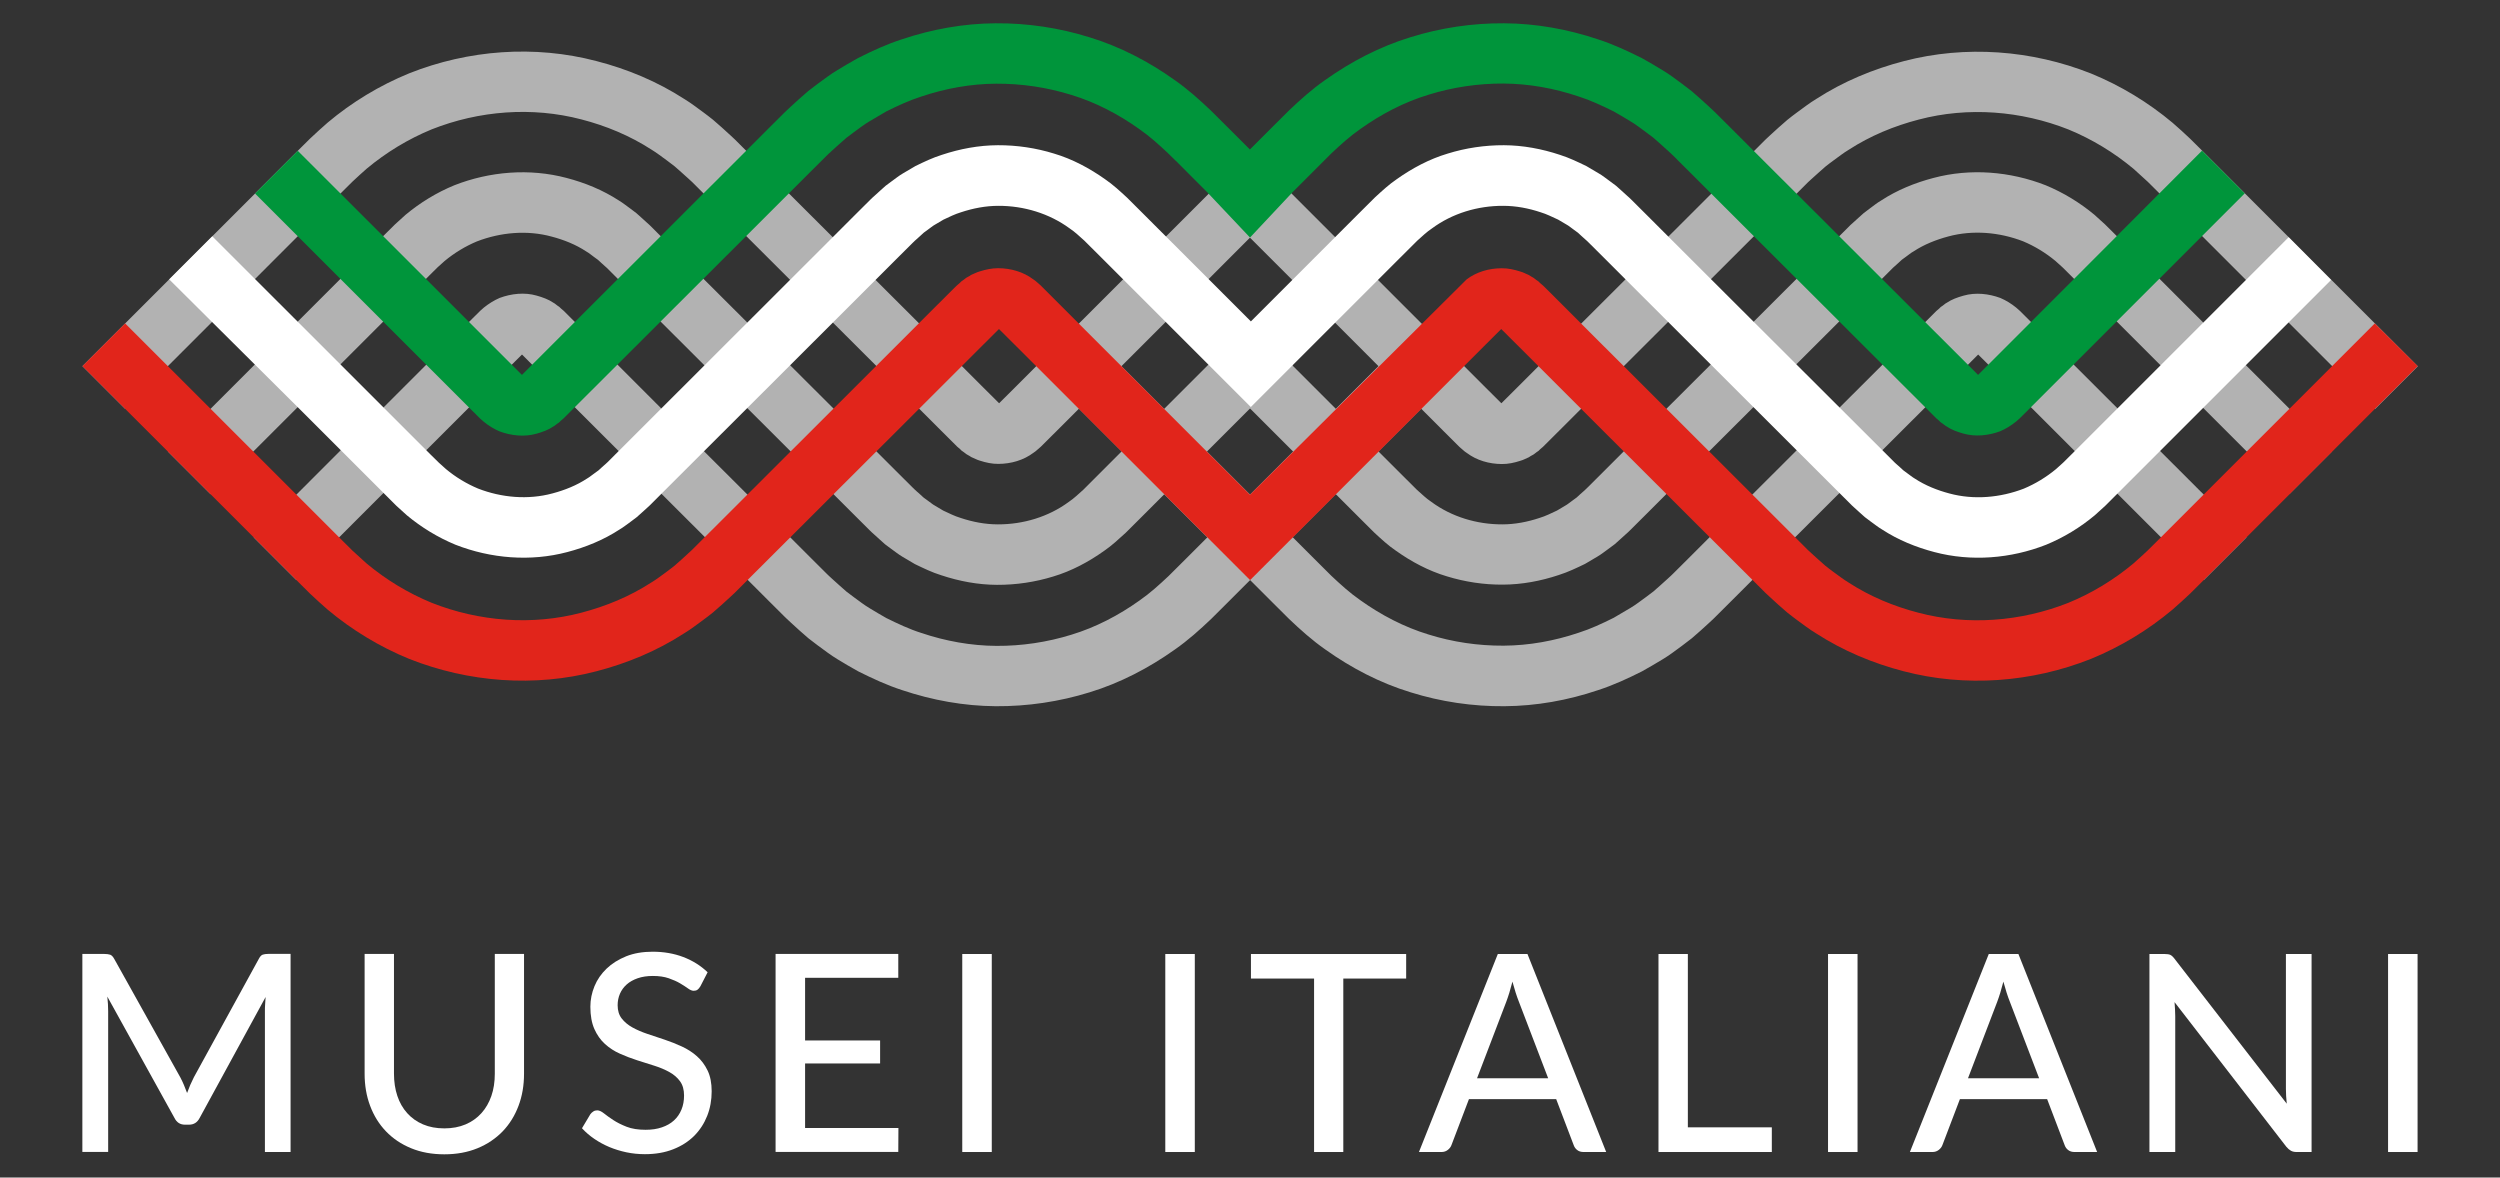 <svg xmlns="http://www.w3.org/2000/svg" id="Livello_6" data-name="Livello 6" viewBox="0 0 357.57 168.42"><rect x="0" y="0" width="357.57" height="168.42" fill="#333333" stroke="none"/><g><path d="M41.56,136.45v28.32h-3.67v-20.15c0-.3,0-.62.03-.97.02-.34.04-.69.07-1.05l-9.43,17.29c-.33.64-.83.97-1.52.97h-.59c-.68,0-1.18-.32-1.5-.97l-9.6-17.35c.08.74.12,1.43.12,2.07v20.15h-3.69v-28.32h3.12c.37,0,.65.04.86.11.2.07.4.27.58.6l9.46,16.96c.18.34.35.7.51,1.08s.31.76.45,1.14c.28-.78.6-1.53.97-2.25l9.29-16.94c.17-.33.36-.53.56-.6s.49-.11.86-.11h3.12v.02Z" style="fill: #fff;"></path><path d="M63.55,161.39c1.13,0,2.14-.19,3.04-.57.89-.38,1.65-.92,2.27-1.61.62-.69,1.09-1.51,1.42-2.46.33-.95.49-2.01.49-3.17v-17.14h4.18v17.14c0,1.66-.26,3.19-.79,4.59-.53,1.41-1.28,2.62-2.27,3.65-.99,1.02-2.18,1.83-3.59,2.41-1.41.58-2.99.87-4.75.87s-3.35-.29-4.75-.87c-1.41-.58-2.6-1.38-3.59-2.41s-1.74-2.24-2.27-3.65c-.53-1.41-.79-2.94-.79-4.59v-17.14h4.2v17.12c0,1.16.16,2.22.48,3.18.32.96.79,1.78,1.41,2.47s1.37,1.23,2.27,1.61c.89.38,1.9.57,3.04.57Z" style="fill: #fff;"></path><path d="M100.18,141.06c-.13.22-.27.39-.41.49-.14.11-.33.16-.55.16-.24,0-.51-.11-.81-.33-.3-.22-.68-.46-1.13-.73-.45-.27-1-.51-1.63-.73s-1.39-.33-2.27-.33c-.83,0-1.55.11-2.18.33-.62.22-1.15.51-1.57.89-.42.37-.74.82-.96,1.32-.22.51-.33,1.05-.33,1.65,0,.76.19,1.39.58,1.89s.9.93,1.53,1.28,1.35.66,2.15.93c.8.26,1.62.54,2.46.82.84.28,1.66.61,2.47.98.8.37,1.52.83,2.15,1.39.63.56,1.14,1.24,1.53,2.05s.58,1.8.58,2.97c0,1.25-.21,2.42-.64,3.51s-1.05,2.04-1.86,2.86c-.82.81-1.82,1.46-3.01,1.92-1.19.47-2.54.7-4.05.7-.91,0-1.79-.09-2.64-.27-.85-.18-1.66-.43-2.43-.75-.76-.32-1.48-.71-2.14-1.16-.66-.45-1.26-.96-1.78-1.53l1.2-2.01c.12-.16.26-.29.42-.39.16-.11.35-.16.56-.16.28,0,.59.14.96.43.36.29.81.61,1.34.96s1.17.67,1.91.96c.74.29,1.65.43,2.71.43.87,0,1.64-.11,2.33-.35.68-.23,1.26-.56,1.73-.99.47-.43.82-.94,1.07-1.55.25-.6.37-1.28.37-2.01,0-.83-.19-1.51-.57-2.03-.38-.53-.89-.97-1.52-1.32s-1.35-.66-2.15-.91-1.62-.51-2.46-.78-1.66-.58-2.46-.94c-.8-.35-1.52-.82-2.15-1.39-.63-.57-1.14-1.29-1.52-2.15s-.57-1.92-.57-3.18c0-1.01.2-1.99.59-2.94s.97-1.78,1.73-2.51,1.69-1.31,2.79-1.76c1.1-.44,2.37-.66,3.79-.66,1.59,0,3.05.25,4.39.76,1.33.51,2.49,1.23,3.48,2.18l-1.03,2Z" style="fill: #fff;"></path><path d="M128.5,161.35l-.02,3.41h-17.55v-28.32h17.55v3.41h-13.33v8.97h10.73v3.29h-10.73v9.23h13.35Z" style="fill: #fff;"></path><path d="M141.85,164.77h-4.22v-28.32h4.22v28.32Z" style="fill: #fff;"></path><path d="M170.89,164.77h-4.22v-28.32h4.22v28.32Z" style="fill: #fff;"></path><path d="M201.12,139.96h-8.99v24.81h-4.18v-24.81h-9.03v-3.51h22.2v3.51Z" style="fill: #fff;"></path><path d="M229.73,164.77h-3.23c-.37,0-.67-.09-.91-.28-.24-.18-.41-.42-.51-.71l-2.5-6.57h-12.48l-2.5,6.57c-.09.25-.26.48-.51.68s-.55.31-.91.31h-3.23l11.28-28.32h4.24l11.26,28.32ZM221.43,154.22l-4.2-10.98c-.3-.75-.6-1.7-.91-2.84-.15.56-.29,1.09-.44,1.58-.15.49-.3.92-.44,1.3l-4.18,10.94h10.17Z" style="fill: #fff;"></path><path d="M253.42,161.24v3.53h-16.21v-28.32h4.2v24.79h12.01Z" style="fill: #fff;"></path><path d="M265.68,164.77h-4.22v-28.32h4.22v28.32Z" style="fill: #fff;"></path><path d="M299.95,164.77h-3.23c-.37,0-.67-.09-.91-.28-.24-.18-.41-.42-.51-.71l-2.5-6.57h-12.48l-2.5,6.57c-.09.25-.26.48-.51.68s-.55.31-.91.31h-3.23l11.28-28.32h4.24l11.26,28.32ZM291.65,154.22l-4.2-10.98c-.3-.75-.6-1.7-.91-2.84-.15.56-.29,1.09-.44,1.58s-.3.92-.44,1.3l-4.18,10.94h10.17Z" style="fill: #fff;"></path><path d="M330.62,136.45v28.32h-2.13c-.33,0-.6-.06-.82-.18s-.44-.31-.66-.57l-15.99-20.69c.03.35.05.7.07,1.05.02.34.03.66.03.97v19.42h-3.69v-28.32h2.17c.37,0,.64.04.83.13.18.09.39.28.61.58l16.03,20.7c-.04-.38-.07-.75-.09-1.11s-.03-.7-.03-1.02v-19.28h3.67Z" style="fill: #fff;"></path><path d="M345.78,164.77h-4.22v-28.32h4.22v28.32Z" style="fill: #fff;"></path></g><g><path d="M206.37,61.56l2.37,2.36c.36.28.66.63,1.05.86,1.42,1.07,3.2,1.58,5.01,1.59.91.01,1.8-.19,2.64-.46.43-.11.81-.34,1.23-.51.18-.13.37-.24.57-.34.2-.09.35-.27.54-.39l.28-.19.24-.24.26-.22.13-.11.29-.29,2.41-2.4,4.81-4.81,9.63-9.61,19.25-19.22,1.2-1.2.3-.3.5-.46,1.01-.91,1.02-.9c.35-.29.72-.55,1.09-.83.74-.53,1.45-1.1,2.24-1.57,3.07-1.99,6.49-3.4,10-4.31,7.05-1.86,14.63-1.26,21.41,1.42,3.38,1.39,6.53,3.31,9.32,5.64.68.6,1.35,1.21,2.01,1.83l1.26,1.25,2.4,2.4,9.62,9.62,19.24,19.24,6.11-6.11-19.24-19.24-9.62-9.62-2.4-2.4-1.29-1.28c-.82-.78-1.66-1.54-2.51-2.28-3.48-2.92-7.43-5.32-11.66-7.05-8.49-3.37-17.95-4.08-26.77-1.78-4.4,1.14-8.68,2.92-12.52,5.4-.98.59-1.88,1.29-2.8,1.96-.45.34-.92.68-1.35,1.04l-1.28,1.12-1.25,1.14-.62.58-.3.3-1.2,1.2-19.25,19.22-9.63,9.61-4.81,4.81-2.41,2.4-.16.16-2.23-2.22-4.81-4.81-9.62-9.62-19.24-19.24-.02.02-.02-.02-19.24,19.24-9.62,9.62-4.81,4.81-2.23,2.22-.16-.16-2.41-2.4-4.81-4.81-9.63-9.61-19.25-19.22-1.2-1.2-.3-.3-.62-.58-1.25-1.14-1.28-1.12c-.44-.36-.9-.7-1.35-1.04-.92-.67-1.82-1.37-2.8-1.96-3.84-2.48-8.12-4.27-12.52-5.4-8.86-2.33-18.32-1.62-26.8,1.75-4.23,1.73-8.19,4.13-11.66,7.05-.85.74-1.69,1.51-2.51,2.28l-1.29,1.28-2.4,2.4-9.62,9.62-19.25,19.25,6.11,6.11,19.24-19.24,9.62-9.62,2.4-2.4,1.26-1.25c.66-.62,1.33-1.23,2.01-1.83,2.79-2.33,5.94-4.25,9.32-5.64,6.78-2.68,14.36-3.27,21.41-1.42,3.52.91,6.94,2.33,10,4.31.78.47,1.5,1.04,2.24,1.57.36.27.73.54,1.09.83l1.02.9,1.01.91.5.46.3.3,1.2,1.2,19.25,19.22,9.63,9.61,4.81,4.81,2.41,2.4.29.29.13.11.26.22.24.24.28.19c.19.11.34.3.54.39.2.1.38.22.57.34.41.16.79.39,1.23.51.84.27,1.73.47,2.64.46,1.81-.01,3.59-.52,5.01-1.59.38-.23.69-.58,1.05-.86l2.37-2.36,3.09-3.09,6.11,6.11-3.09,3.09-2.39,2.39c-.68.6-1.33,1.24-2.08,1.74-2.91,2.15-6.54,3.23-10.15,3.22-1.81,0-3.61-.35-5.32-.92-.87-.26-1.67-.67-2.49-1.05l-1.16-.69c-.4-.21-.73-.53-1.11-.78l-.55-.4-.5-.46-.51-.45-.25-.23-.3-.29-2.41-2.4-4.81-4.81-9.63-9.61-19.27-19.22-1.2-1.2-.3-.3-.38-.34-.76-.69-.76-.68c-.26-.21-.54-.41-.82-.62-.56-.39-1.08-.83-1.67-1.18-2.29-1.49-4.85-2.54-7.49-3.23-5.28-1.4-10.98-.94-16.05,1.05-2.53,1.04-4.88,2.48-6.97,4.22l-1.51,1.37-1.22,1.21-2.4,2.4-9.62,9.62-19.25,19.26,6.11,6.11,19.24-19.24,9.62-9.62,2.4-2.4,1.19-1.18,1.01-.91c1.4-1.16,2.96-2.11,4.63-2.81,3.37-1.3,7.18-1.65,10.69-.69,1.75.46,3.46,1.14,4.97,2.14.4.22.74.53,1.11.79.18.14.37.26.55.4l.5.46.51.46.26.23.3.3,1.2,1.2,19.25,19.22,9.63,9.61,4.81,4.81,2.41,2.4.31.3.38.34.75.68.76.68.82.61c.56.39,1.08.83,1.67,1.17l1.76,1.04c1.23.59,2.45,1.19,3.75,1.59,2.58.86,5.28,1.37,8,1.38,2.72.01,5.43-.39,8.03-1.19,2.61-.78,5.05-2.08,7.26-3.65,1.13-.77,2.12-1.7,3.12-2.61l2.42-2.41,3.09-3.09.93.93,5.23,5.23-3.09,3.09-2.45,2.44c-1.32,1.24-2.66,2.46-4.16,3.5-2.96,2.11-6.24,3.83-9.73,4.89-3.48,1.08-7.11,1.62-10.74,1.6-3.63-.02-7.26-.68-10.71-1.84-1.74-.55-3.39-1.33-5.03-2.14-.79-.45-1.58-.91-2.36-1.39-.79-.46-1.5-1.03-2.24-1.56-.36-.27-.73-.54-1.09-.82l-1.02-.9-1.01-.91-.5-.46-.32-.31-2.41-2.4-4.81-4.81-9.63-9.61-19.24-19.26-1.2-1.2-.3-.3-.13-.11-.26-.22-.25-.24c-.09-.07-.19-.12-.28-.19-.19-.12-.34-.3-.54-.39-.73-.5-1.58-.8-2.43-1.04-1.73-.5-3.63-.28-5.28.33-.81.35-1.56.82-2.26,1.38-.16.16-.33.31-.51.45l-1.16,1.15-2.4,2.4-9.62,9.62-19.24,19.25,6.11,6.11,19.24-19.24,9.62-9.62,2.4-2.4,1.01-1,.18.18,1.2,1.2,19.25,19.22,9.63,9.61,4.81,4.81,2.41,2.4.33.32.62.58,1.25,1.14,1.28,1.12c.44.35.9.69,1.36,1.04.92.67,1.82,1.37,2.8,1.96.97.6,1.96,1.17,2.96,1.73,2.04,1.02,4.12,1.99,6.29,2.69,4.32,1.45,8.85,2.27,13.39,2.3,4.54.03,9.08-.64,13.43-1.99,4.36-1.33,8.48-3.48,12.19-6.12,1.88-1.31,3.56-2.82,5.2-4.38l2.47-2.46,3.09-3.09,3.09,3.09,2.47,2.46c1.64,1.56,3.32,3.07,5.2,4.38,3.7,2.64,7.82,4.79,12.19,6.12,4.35,1.36,8.89,2.03,13.43,1.99,4.54-.03,9.07-.84,13.39-2.3,2.17-.7,4.25-1.66,6.29-2.69,1-.56,1.98-1.13,2.96-1.73.98-.58,1.88-1.29,2.8-1.96.46-.34.91-.68,1.36-1.04l1.28-1.12,1.25-1.14.62-.58.32-.32,2.41-2.4,4.81-4.81,9.63-9.61,19.25-19.22,1.2-1.2.18-.18,1.01,1,2.4,2.4,9.62,9.62,19.24,19.24,6.11-6.11-19.24-19.24-9.63-9.62-2.4-2.4-1.16-1.15c-.18-.14-.35-.29-.51-.45-.7-.57-1.45-1.03-2.26-1.38-1.65-.61-3.55-.83-5.28-.33-.86.24-1.7.54-2.43,1.04-.2.09-.35.27-.54.39-.09.07-.19.12-.28.19l-.24.24-.26.22-.13.11-.3.3-1.2,1.2-19.27,19.22-9.63,9.61-4.81,4.81-2.41,2.4-.32.31-.5.46-1.01.91-1.02.9c-.36.28-.72.55-1.09.82-.74.53-1.45,1.1-2.24,1.56-.78.47-1.57.94-2.36,1.39-1.63.81-3.29,1.59-5.03,2.14-3.45,1.16-7.07,1.82-10.71,1.84-3.63.02-7.26-.51-10.74-1.6-3.49-1.06-6.77-2.78-9.73-4.89-1.5-1.04-2.84-2.26-4.16-3.5l-2.45-2.44-3.09-3.09,5.23-5.23.93-.93,3.09,3.09,2.42,2.41c1,.92,1.99,1.85,3.12,2.61,2.21,1.57,4.65,2.87,7.26,3.65,2.6.8,5.31,1.21,8.03,1.19,2.72-.01,5.43-.52,8-1.38,1.3-.41,2.53-1,3.75-1.59l1.76-1.04c.59-.34,1.11-.78,1.67-1.17l.82-.61.76-.68.75-.68.38-.34.31-.3,2.41-2.4,4.81-4.81,9.63-9.61,19.25-19.22,1.2-1.2.3-.3.26-.23.51-.46.5-.46c.18-.14.37-.27.55-.4.37-.25.71-.57,1.11-.78,1.52-1,3.22-1.67,4.97-2.14,3.51-.95,7.32-.61,10.69.69,1.67.7,3.23,1.65,4.63,2.81l1.01.91,1.19,1.18,2.4,2.4,9.62,9.62,19.24,19.24,6.11-6.11-19.24-19.24-9.62-9.62-2.4-2.4-1.22-1.21-1.51-1.37c-2.09-1.74-4.45-3.18-6.97-4.22-5.08-1.99-10.77-2.46-16.05-1.05-2.63.69-5.2,1.73-7.49,3.23-.59.34-1.12.78-1.67,1.18-.27.2-.55.4-.82.62l-.76.68-.76.69-.38.34-.3.3-1.2,1.2-19.25,19.22-9.63,9.61-4.81,4.81-2.41,2.4-.3.29-.25.23-.51.45-.5.46-.55.4c-.37.25-.71.57-1.11.78l-1.16.69c-.82.38-1.62.79-2.49,1.05-1.71.57-3.51.92-5.32.92-3.62.01-7.24-1.07-10.15-3.22-.76-.5-1.4-1.14-2.08-1.74l-2.4-2.39-3.09-3.09,6.11-6.11,3.11,3.11ZM184.02,65.51l-5.23,5.23-5.23-5.23-.93-.93,5.23-5.23.93-.93.93.93,5.23,5.23-.93.93ZM191.06,58.47l-5.23-5.23-.93-.93.02-.02-6.11-6.11-.02.02h0l-6.16,6.16-.89.89-5.23,5.23-6.11-6.11,5.23-5.23.93-.93h0s6.11-6.1,6.11-6.1h0s6.11-6.12,6.11-6.12l4.97,4.97h0s8.91,8.9,8.91,8.9h0s4.5,4.51,4.5,4.51l-6.1,6.1Z" style="fill: #b2b2b2;"></path><g><path d="M339.66,46.26l-19.24,19.24-9.62,9.62-2.4,2.4-1.26,1.25c-.66.62-1.33,1.23-2.01,1.83-2.79,2.33-5.94,4.25-9.32,5.63-6.78,2.68-14.36,3.27-21.41,1.41-3.52-.91-6.94-2.33-10-4.32-.78-.47-1.5-1.04-2.24-1.57-.36-.27-.73-.54-1.08-.83l-1.02-.9-1.01-.92-.5-.46-.3-.3-1.2-1.2-19.25-19.22-9.62-9.61-4.81-4.81-2.41-2.4-.29-.28-.13-.11-.26-.22-.24-.24-.28-.19c-.19-.11-.34-.3-.54-.39-.2-.1-.38-.22-.57-.34-.41-.16-.79-.39-1.23-.5-.84-.27-1.73-.47-2.64-.46-1.81,0-3.59.52-5.01,1.59l-30.99,30.8-28.66-28.66h0l-1.29-1.29c-.36-.28-.66-.63-1.05-.86-1.42-1.07-3.2-1.58-5.01-1.59-.91,0-1.8.19-2.64.46-.43.11-.81.34-1.23.5-.18.13-.37.24-.57.34-.2.09-.35.27-.54.39l-.28.19-.24.24-.26.22-.13.11-.29.28-2.41,2.4-4.81,4.81-9.62,9.61-19.25,19.22-1.2,1.2-.3.3-.5.46-1,.92-1.02.9c-.35.29-.72.55-1.08.83-.74.53-1.45,1.1-2.24,1.57-3.07,1.99-6.48,3.4-10,4.32-7.05,1.86-14.63,1.27-21.41-1.41-3.38-1.39-6.53-3.3-9.32-5.63-.68-.6-1.35-1.21-2.01-1.83l-1.26-1.25-2.4-2.4-9.62-9.62-19.24-19.23-6.11,6.11,19.24,19.23,9.62,9.62,2.4,2.4,1.3,1.29c.82.78,1.66,1.54,2.51,2.28,3.48,2.92,7.44,5.32,11.67,7.05,8.49,3.36,17.95,4.08,26.77,1.77,4.4-1.14,8.68-2.92,12.52-5.41.98-.59,1.88-1.29,2.8-1.96.45-.34.92-.68,1.35-1.04l1.28-1.12,1.25-1.14.62-.58.3-.3,1.2-1.2,19.25-19.22,9.63-9.61,4.81-4.81,2.41-2.4.16-.16,2.23,2.22,4.81,4.81,9.62,9.62,19.24,19.24.02-.02.02.02,19.24-19.24,9.62-9.62,4.81-4.81,2.23-2.22.16.16,2.41,2.4,4.81,4.81,9.62,9.61,19.25,19.22,1.2,1.2.3.3.62.58,1.25,1.14,1.28,1.12c.44.36.9.7,1.35,1.04.92.67,1.82,1.37,2.8,1.96,3.84,2.48,8.12,4.27,12.52,5.41,8.82,2.31,18.28,1.6,26.77-1.77,4.23-1.73,8.19-4.13,11.67-7.05.85-.74,1.69-1.51,2.51-2.28l1.3-1.29,2.4-2.4,9.62-9.62,19.24-19.24-6.14-6.1Z" style="fill: #e1251b;"></path><path d="M178.78,33.98l6.11-6.51,3.09-3.09,2.44-2.44c1.32-1.24,2.66-2.46,4.16-3.5,2.96-2.11,6.24-3.83,9.73-4.89,3.48-1.08,7.11-1.62,10.74-1.6,3.63.02,7.26.68,10.71,1.84,1.74.55,3.39,1.33,5.03,2.14.79.45,1.58.91,2.36,1.39.79.46,1.5,1.03,2.24,1.56l1.09.82,1.02.9,1.01.91.5.46.32.31,2.41,2.4,4.81,4.81,9.63,9.61,19.25,19.22,1.2,1.2.3.3.13.11.26.22.24.24c.09.07.19.12.28.19.19.12.34.29.54.39.73.5,1.58.8,2.43,1.04,1.73.5,3.63.28,5.28-.33.81-.35,1.56-.82,2.26-1.38.16-.16.33-.31.51-.45l1.15-1.14,2.4-2.4,9.62-9.62,19.03-19.03-6.11-6.11-19.01,19.05-9.62,9.62-2.4,2.4-.6.6-.3.3s-.06.06-.1.1l-.19-.19-1.2-1.2-19.25-19.22-9.63-9.61-4.81-4.81-2.41-2.4-.33-.32-.62-.58-1.25-1.14-1.28-1.12c-.44-.35-.9-.69-1.36-1.04-.92-.67-1.82-1.37-2.8-1.95-.97-.6-1.96-1.17-2.96-1.73-2.04-1.02-4.12-1.99-6.29-2.69-4.32-1.45-8.85-2.26-13.39-2.29s-9.08.64-13.43,2c-4.36,1.33-8.48,3.48-12.19,6.12-1.88,1.31-3.56,2.82-5.2,4.38l-2.47,2.46-3.09,3.09-3.09-3.09-2.47-2.46c-1.64-1.56-3.32-3.07-5.2-4.38-3.7-2.64-7.82-4.79-12.19-6.12-4.35-1.36-8.89-2.03-13.43-2s-9.07.84-13.39,2.29c-2.17.7-4.25,1.66-6.29,2.69-1,.56-1.98,1.13-2.96,1.73-.98.58-1.88,1.29-2.8,1.95-.46.34-.91.68-1.36,1.04l-1.28,1.12-1.25,1.14-.62.58-.33.32-2.41,2.4-4.81,4.81-9.62,9.61-19.23,19.22-1.2,1.2-.19.19-.1-.1-.3-.3-.6-.6-2.4-2.4-9.62-9.62-19.04-19.03-6.11,6.11,19.03,19.03,9.62,9.62,2.4,2.4,1.15,1.14c.18.14.35.29.51.45.7.57,1.45,1.03,2.26,1.38,1.65.61,3.55.83,5.28.33.86-.24,1.7-.54,2.43-1.04.2-.1.35-.27.54-.39.09-.07.19-.12.28-.19l.24-.24.26-.22.13-.11.3-.3,1.2-1.2,19.25-19.22,9.62-9.61,4.81-4.81,2.41-2.4.32-.31.5-.46,1.01-.91,1.02-.9,1.09-.82c.74-.53,1.45-1.1,2.24-1.56.78-.47,1.57-.94,2.36-1.39,1.63-.81,3.29-1.59,5.03-2.14,3.45-1.16,7.07-1.82,10.71-1.84,3.63-.02,7.26.52,10.74,1.6,3.49,1.06,6.77,2.78,9.73,4.89,1.5,1.04,2.84,2.26,4.16,3.5l1.02,1.01h.02s2.39,2.4,2.39,2.4l2.11,2.11h0s6.14,6.5,6.14,6.5Z" style="fill: #00953b;"></path><path d="M327.34,33.93l-19.05,19.05-9.62,9.62-2.4,2.4-1.19,1.18-1.01.91c-1.39,1.15-2.94,2.1-4.61,2.8-3.35,1.29-7.14,1.64-10.64.69-1.74-.46-3.44-1.14-4.95-2.13-.39-.22-.73-.53-1.1-.78-.18-.14-.37-.26-.54-.4l-.5-.46-.51-.45-.25-.23-.3-.3-1.2-1.2-19.27-19.23-9.63-9.61-4.81-4.81-2.41-2.4-.31-.3-.38-.34-.76-.69-.76-.68-.82-.61c-.56-.39-1.08-.84-1.67-1.17l-1.76-1.04c-1.23-.59-2.46-1.19-3.77-1.6-2.58-.86-5.3-1.37-8.02-1.38-2.72-.01-5.45.39-8.05,1.2-2.62.78-5.06,2.09-7.28,3.66-1.13.77-2.13,1.7-3.13,2.62l-2.42,2.41-4.81,4.81-9.62,9.62-.88.88-.88-.88-9.62-9.62-4.81-4.81-2.42-2.41c-1-.92-2-1.85-3.13-2.62-2.22-1.57-4.66-2.88-7.28-3.66-2.61-.81-5.33-1.21-8.05-1.2-2.73.01-5.44.52-8.02,1.38-1.31.41-2.54,1-3.77,1.6l-1.77,1.04c-.59.34-1.12.78-1.67,1.17l-.82.61-.76.68-.76.69-.38.34-.31.3-2.41,2.4-4.81,4.81-9.62,9.61-19.24,19.22-1.2,1.2-.3.3-.25.23-.51.45-.5.46c-.18.14-.36.27-.55.4-.37.25-.71.56-1.1.78-1.51.99-3.21,1.67-4.95,2.13-3.5.95-7.29.61-10.64-.69-1.67-.7-3.22-1.64-4.61-2.8l-1.01-.91-1.19-1.17-2.4-2.4-9.62-9.62-19.19-19.18-6.16,6.16,19.24,19.13,9.62,9.62,2.4,2.4,1.22,1.22,1.51,1.37c2.09,1.74,4.44,3.17,6.95,4.21,5.06,1.98,10.74,2.45,16,1.05,2.62-.69,5.18-1.73,7.46-3.22.59-.34,1.11-.78,1.67-1.17.27-.2.55-.4.81-.61l.76-.68.75-.68.37-.34.3-.3,1.2-1.2,19.25-19.22,9.62-9.61,4.81-4.81,2.41-2.4.3-.29.26-.23.51-.46.5-.46.55-.4c.37-.25.71-.57,1.11-.78l1.17-.69c.82-.38,1.63-.79,2.5-1.05,1.72-.57,3.52-.92,5.34-.92,3.63-.01,7.27,1.08,10.2,3.23.76.5,1.41,1.14,2.09,1.74l2.4,2.39,4.81,4.81,9.62,9.62.88.88,6.11,6.11,6.11-6.11.88-.88,9.62-9.62,4.81-4.81,2.4-2.39c.68-.6,1.33-1.24,2.09-1.74,2.92-2.16,6.56-3.25,10.2-3.23,1.82,0,3.63.35,5.34.92.87.26,1.68.68,2.5,1.05l1.17.69c.4.21.74.53,1.11.78l.55.4.5.46.51.46.26.23.3.29,2.41,2.4,4.81,4.81,9.62,9.61,19.25,19.22,1.2,1.2.3.3.37.34.75.68.76.68c.26.21.54.41.81.61.56.39,1.08.83,1.67,1.17,2.28,1.49,4.84,2.53,7.46,3.22,5.27,1.4,10.94.94,16-1.05,2.52-1.04,4.87-2.47,6.95-4.21l1.51-1.37,1.22-1.22,2.4-2.4,9.62-9.62,19.05-19.05-6.07-6.11Z" style="fill: #fff;"></path></g></g></svg>